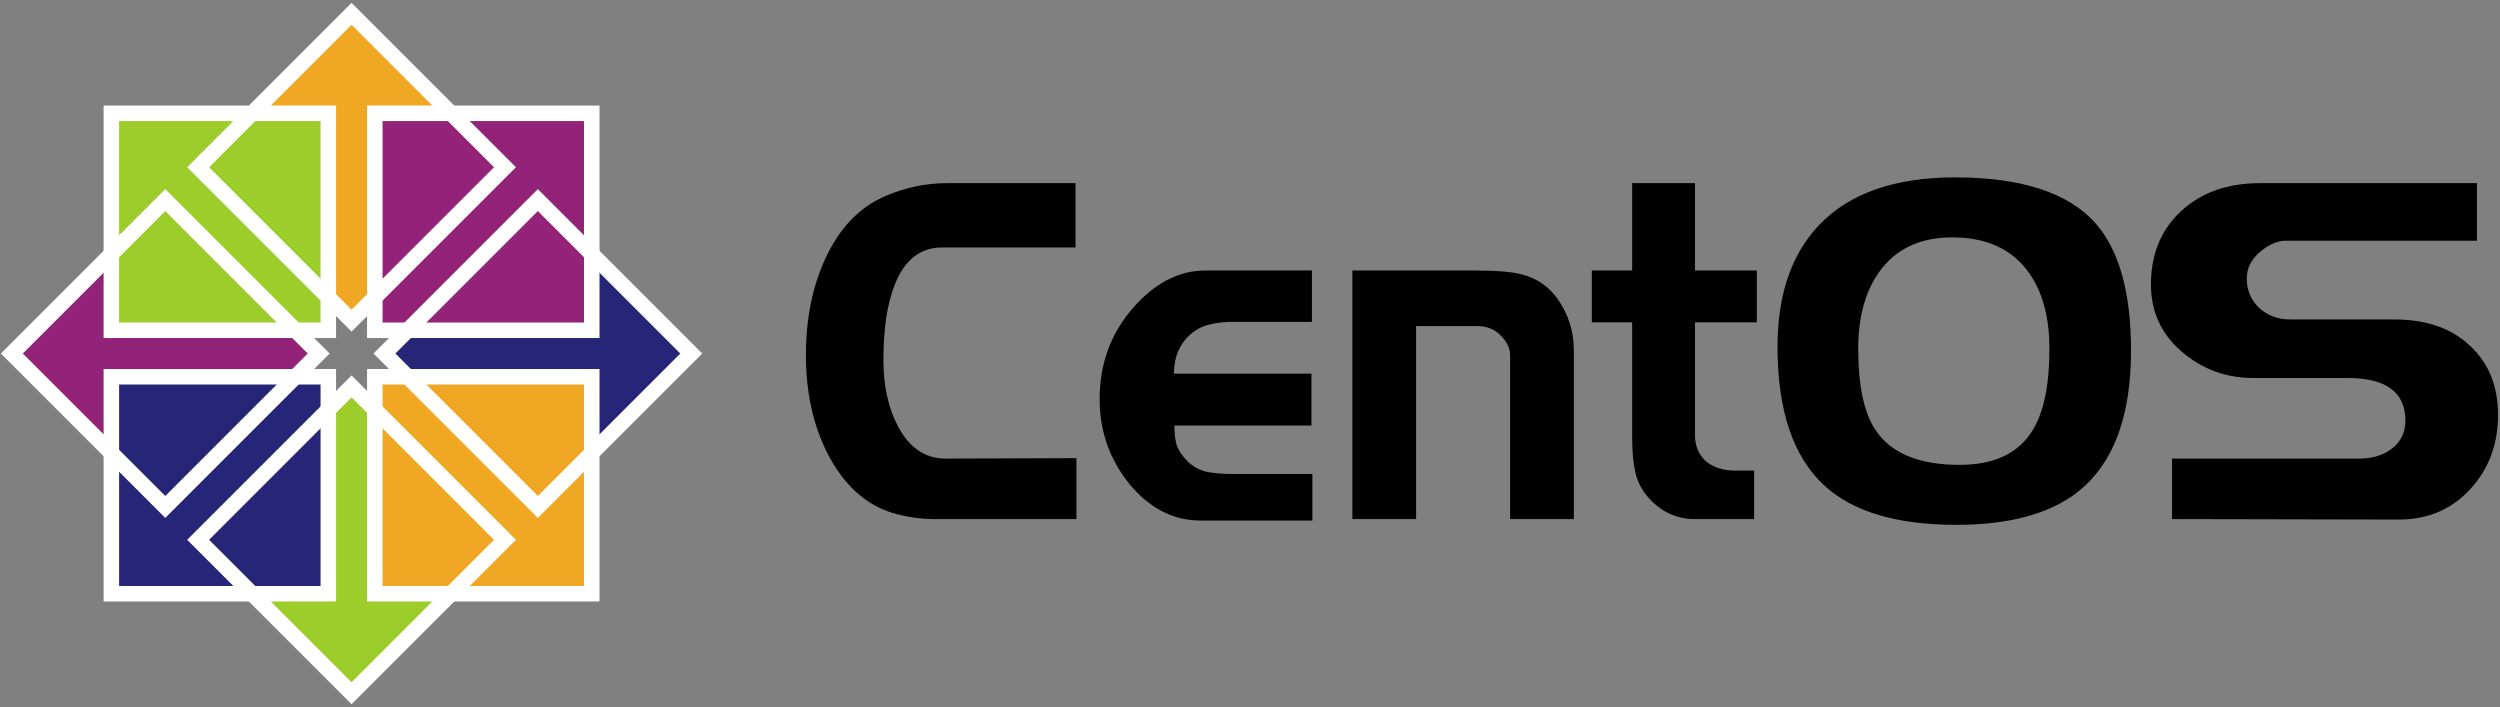 <?xml version="1.0" encoding="utf-8"?>
<svg xmlns="http://www.w3.org/2000/svg" xmlns:xlink="http://www.w3.org/1999/xlink" width="608px" height="172px" viewBox="0 0 608 172" version="1.1">
    <rect x="0" y="0" width="608" height="172" fill="#808080" stroke="none"/>
    <title>Centos-logo-light</title>
    <g id="Distros" stroke="none" stroke-width="1" fill="none" fill-rule="evenodd">
        <g id="Artboard" transform="translate(-257, -72)">
            <g id="Group-2" transform="translate(191, 74.631)" style="mix-blend-mode: hue;">
                <g id="Centos-logo-light" transform="translate(68.156, 0)">
                    <path d="M259.632,123.61 L225.177,123.61 C221.683,123.61 218.227,123.104 214.807,122.092 C208.191,119.992 202.951,115.168 199.085,107.62 C195.591,100.773 193.844,92.798 193.844,83.694 C193.844,74.902 195.405,67.121 198.528,60.351 C201.947,52.882 206.816,47.785 213.135,45.062 C218.041,42.961 223.059,41.911 228.188,41.911 L259.409,41.911 L259.409,57.55 L226.961,57.55 C221.683,57.55 217.855,60.546 215.476,66.537 C213.618,71.206 212.689,77.314 212.689,84.861 C212.689,91.241 213.878,96.649 216.257,101.084 C219.007,106.297 222.873,108.904 227.853,108.904 L259.632,108.787 L259.632,123.61 M317.016,123.96 L289.808,123.96 C283.192,123.96 277.431,121.003 272.525,115.09 C267.693,109.098 265.277,102.212 265.277,94.431 C265.277,85.95 267.916,78.636 273.194,72.489 C278.546,66.265 284.493,63.152 291.035,63.152 L316.904,63.152 L316.904,75.641 L297.948,75.641 C295.57,75.641 293.525,75.874 291.816,76.341 C290.18,76.73 288.656,77.547 287.244,78.792 C284.642,81.126 283.341,84.277 283.341,88.246 L316.793,88.246 L316.793,100.851 L283.453,100.851 C283.453,102.718 283.638,104.313 284.01,105.636 C284.456,106.881 285.311,108.165 286.575,109.487 C287.839,110.732 289.325,111.588 291.035,112.055 C292.819,112.444 294.975,112.639 297.502,112.639 L317.016,112.639 L317.016,123.96 M380.602,123.61 L365.102,123.61 L365.102,83.811 C365.102,82.799 364.879,81.904 364.433,81.126 C363.987,80.27 363.355,79.453 362.538,78.675 C361.051,77.353 359.341,76.691 357.408,76.691 L342.244,76.691 L342.244,123.61 L326.745,123.61 L326.745,63.152 L356.405,63.152 C361.683,63.152 365.511,63.464 367.89,64.086 C371.607,65.02 374.58,67.082 376.81,70.272 C379.338,74.007 380.602,78.092 380.602,82.527 L380.602,123.61 M425.117,75.757 L410.063,75.757 L410.063,103.185 C410.063,105.675 410.881,107.737 412.516,109.371 C414.375,111.005 416.828,111.822 419.876,111.822 L424.447,111.822 L424.447,123.61 L410.063,123.61 C405.752,123.61 402.072,121.976 399.024,118.708 C397.24,116.763 396.088,114.623 395.568,112.288 C395.047,109.954 394.787,107.192 394.787,104.002 L394.787,75.757 L384.975,75.757 L384.975,63.152 L394.787,63.152 L394.787,41.911 L410.063,41.911 L410.063,63.152 L425.117,63.152 L425.117,75.757 M516.11,82.643 C516.11,98.516 511.91,109.876 503.51,116.724 C496.671,122.248 486.71,125.01 473.626,125.01 C459.131,125.01 448.426,121.82 441.513,115.44 C433.931,108.437 430.139,97.194 430.139,81.71 C430.139,69.027 433.522,59.145 440.286,52.065 C447.646,44.362 458.648,40.51 473.292,40.51 C489.423,40.51 500.796,44.206 507.413,51.598 C513.211,58.134 516.11,68.482 516.11,82.643 M496.262,82.177 C496.262,74.162 494.441,67.782 490.798,63.036 C486.71,57.745 480.651,55.099 472.623,55.099 C464.743,55.099 458.796,57.939 454.782,63.619 C451.437,68.366 449.764,74.551 449.764,82.177 C449.764,90.969 451.102,97.466 453.779,101.668 C457.495,107.503 464.371,110.421 474.407,110.421 C482.881,110.421 488.828,107.581 492.248,101.901 C494.924,97.466 496.262,90.891 496.262,82.177 M605.365,98.283 C605.365,105.441 603.097,111.471 598.563,116.373 C594.028,121.275 588.267,123.726 581.279,123.726 L526.084,123.61 L526.084,108.904 L571.578,108.904 C574.626,108.904 577.191,108.165 579.272,106.686 C581.651,104.974 582.84,102.64 582.84,99.683 C582.84,92.758 578.157,89.296 568.791,89.296 L545.821,89.296 C539.205,89.296 533.407,87.156 528.426,82.877 C523.445,78.597 520.955,73.151 520.955,66.537 C520.955,59.223 523.371,53.31 528.203,48.797 C533.109,44.206 539.539,41.911 547.493,41.911 L600.235,41.911 L600.235,55.916 L553.738,55.916 C551.656,55.916 549.538,56.85 547.382,58.717 C545.3,60.507 544.26,62.647 544.26,65.136 C544.26,67.938 545.263,70.311 547.27,72.256 C549.352,74.123 551.842,75.057 554.741,75.057 L580.053,75.057 C587.932,75.057 594.102,77.197 598.563,81.476 C603.097,85.678 605.365,91.28 605.365,98.283" id="text5083-9" fill="#000000" fill-rule="nonzero"/>
                    <g id="g3664" transform="translate(-0, 0)">
                        <g id="g12802" transform="translate(38.039, 83.474) rotate(-90) translate(-38.039, -83.474)translate(11.692, 45.435)" fill="#932279">
                            <g id="g12804" transform="translate(0, 0)">
                                <g id="g12806" transform="translate(0, -0)">
                                    <polygon id="path12808" points="32.705 69.908 26.571 76.078 20.437 69.908 20.437 26.483 0 26.483 26.571 0 52.695 26.483 32.705 26.483 32.705 69.908"/>
                                </g>
                            </g>
                        </g>
                        <g id="g12772" transform="translate(56.868, 0)" fill="#EFA724">
                            <polygon id="path12774" points="32.705 69.908 26.571 76.078 20.437 69.908 20.437 26.483 0 26.483 26.571 0 52.695 26.483 32.705 26.483 32.705 69.908"/>
                        </g>
                        <g id="g12780" transform="translate(128.649, 83.215) rotate(90) translate(-128.649, -83.215)translate(102.302, 45.176)" fill="#262577">
                            <g id="g12782" transform="translate(0, -0)">
                                <polygon id="path12784" points="32.705 69.908 26.571 76.078 20.437 69.908 20.437 26.483 0 26.483 26.571 0 52.695 26.483 32.705 26.483 32.705 69.908"/>
                            </g>
                        </g>
                        <g id="g12790" transform="translate(83.474, 128.65) rotate(-180) translate(-83.474, -128.65)translate(57.126, 90.611)" fill="#9CCD2A">
                            <g id="g12792" transform="translate(0, 0)">
                                <g id="g12794" transform="translate(-0, 0)">
                                    <polygon id="path12796" points="32.705 69.908 26.571 76.078 20.437 69.908 20.437 26.483 0 26.483 26.571 0 52.695 26.483 32.705 26.483 32.705 69.908"/>
                                </g>
                            </g>
                        </g>
                        <g id="g12742" transform="translate(24.926, 24.927)" fill-rule="nonzero" stroke="#FFFFFF" stroke-width="3.769">
                            <polygon id="rect12744" fill="#9CCD2A" points="0 0 52.765 0 52.765 52.765 0 52.765"/>
                            <polygon id="rect12746" fill="#932279" points="64.071 0 116.836 0 116.836 52.765 64.071 52.765"/>
                            <polygon id="rect12748" fill="#EFA724" points="64.071 64.071 116.836 64.071 116.836 116.836 64.071 116.836"/>
                            <polygon id="rect12750" fill="#262577" points="0 64.071 52.765 64.071 52.765 116.836 0 116.836"/>
                        </g>
                        <polygon id="rect12760" stroke="#FFFFFF" stroke-width="3.769" transform="translate(38.039, 83.345) rotate(-45) translate(-38.039, -83.345)" points="11.657 56.962 64.421 56.962 64.421 109.727 11.657 109.727"/>
                        <polygon id="rect12762" stroke="#FFFFFF" stroke-width="3.769" transform="translate(83.344, 38.039) rotate(-45) translate(-83.344, -38.039)" points="56.962 11.657 109.726 11.657 109.726 64.422 56.962 64.422"/>
                        <polygon id="rect12764" stroke="#FFFFFF" stroke-width="3.769" points="91.339 83.345 128.649 46.034 165.96 83.345 128.649 120.655"/>
                        <polygon id="rect12766" stroke="#FFFFFF" stroke-width="3.769" transform="translate(83.344, 128.65) rotate(-45) translate(-83.344, -128.65)" points="56.962 102.268 109.726 102.268 109.726 155.032 56.962 155.032"/>
                    </g>
                </g>
            </g>
        </g>
    </g>
</svg>